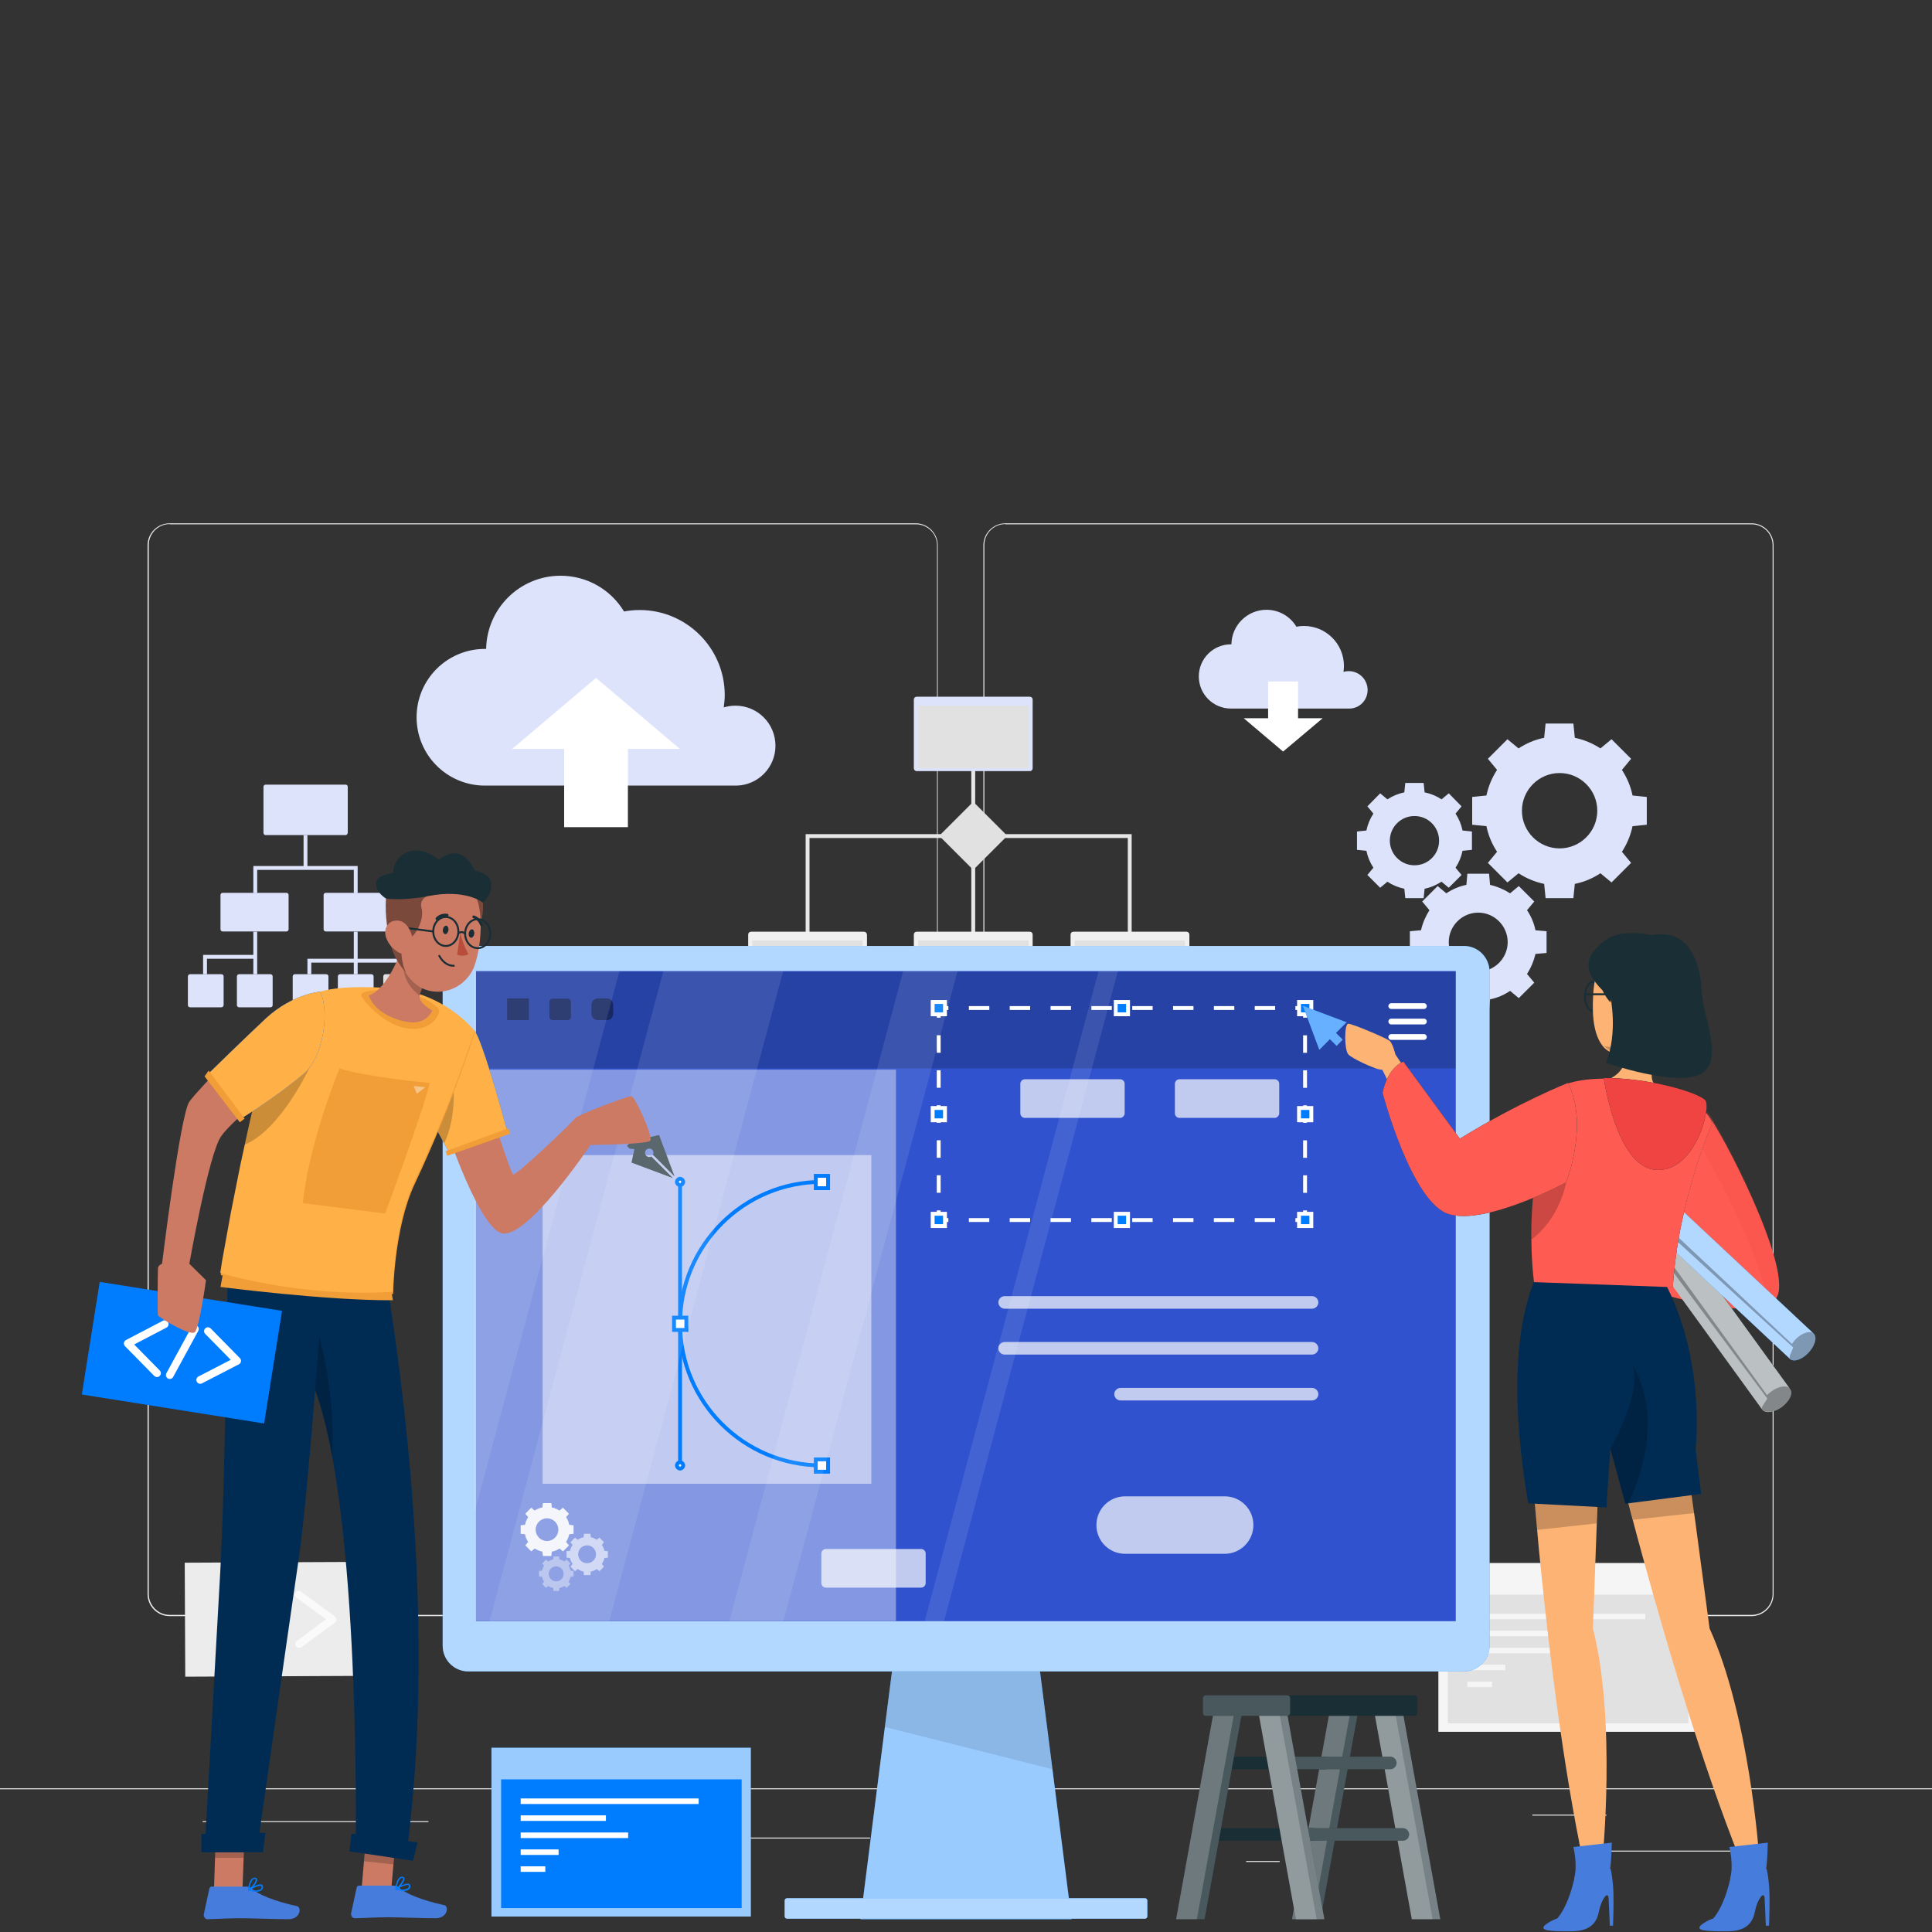 <?xml version="1.0" encoding="utf-8"?>
<!-- Generator: Adobe Illustrator 23.0.0, SVG Export Plug-In . SVG Version: 6.00 Build 0)  -->
<svg version="1.1" id="Layer_1" xmlns="http://www.w3.org/2000/svg" xmlns:xlink="http://www.w3.org/1999/xlink" x="0px" y="0px"
	 viewBox="0 0 800 800" style="enable-background:new 0 0 800 800;" xml:space="preserve">
<rect x="0" y="0" width="800" height="800" fill="#333333" stroke="none"/>
<style type="text/css">
	.st0{fill:#ECECEC;}
	.st1{fill:#DEE3FC;}
	.st2{fill:#FFFFFF;}
	.st3{fill:none;stroke:#E7E7E7;stroke-width:1.6;stroke-miterlimit:10;}
	.st4{fill:#E1E1E1;}
	.st5{fill:#F0F0F0;}
	.st6{fill:#E1E1E1;enable-background:new    ;}
	.st7{fill:#F5F5F5;}
	.st8{fill:#FAFAFA;}
	.st9{fill:#1A2E35;}
	.st10{opacity:0.2;fill:#FFFFFF;}
	.st11{opacity:0.4;fill:#FFFFFF;}
	.st12{fill:#007CFF;}
	.st13{opacity:0.6;fill:#FFFFFF;enable-background:new    ;}
	.st14{opacity:0.6;fill:#FFFFFF;}
	.st15{opacity:0.1;enable-background:new    ;}
	.st16{opacity:0.7;fill:#FFFFFF;}
	.st17{fill:#3052CE;}
	.st18{opacity:0.2;enable-background:new    ;}
	.st19{fill:none;stroke:#FFFFFF;stroke-width:1.6;stroke-miterlimit:10;}
	.st20{fill:none;stroke:#FFFFFF;stroke-width:1.6;stroke-miterlimit:10;stroke-dasharray:8.454,8.454;}
	.st21{fill:none;stroke:#FFFFFF;stroke-width:1.6;stroke-miterlimit:10;stroke-dasharray:7.247,7.247;}
	.st22{fill:#007CFF;stroke:#FFFFFF;stroke-width:1.6;stroke-miterlimit:10;}
	.st23{fill:none;stroke:#FFFFFF;stroke-width:2.4;stroke-linecap:round;stroke-linejoin:round;stroke-miterlimit:10;}
	.st24{opacity:0.5;fill:#FFFFFF;}
	.st25{fill:none;stroke:#007CFF;stroke-width:1.6;stroke-miterlimit:10;}
	.st26{fill:#FFFFFF;stroke:#007CFF;stroke-width:1.6;stroke-miterlimit:10;}
	.st27{opacity:0.4;enable-background:new    ;}
	.st28{opacity:0.9;fill:#FFFFFF;}
	.st29{opacity:0.1;}
	.st30{fill:#FE5B52;}
	.st31{fill:#EF4441;}
	.st32{opacity:0.3;enable-background:new    ;}
	.st33{fill:#FCB373;}
	.st34{fill:#467CDB;}
	.st35{fill:#002C54;}
	.st36{fill:none;stroke:#1A2E35;stroke-width:0.8;stroke-linecap:round;stroke-linejoin:round;stroke-miterlimit:10;}
	.st37{fill:#CC7A63;}
	.st38{fill:#F29E38;}
	.st39{fill:#FFB047;}
	.st40{opacity:0.4;fill:#FFFFFF;enable-background:new    ;}
	.st41{fill:#B84D3C;}
	.st42{fill:none;stroke:#FFFFFF;stroke-width:3.2;stroke-linecap:round;stroke-linejoin:round;stroke-miterlimit:10;}
</style>
<g>
	<rect y="740.5" class="st0" width="800" height="0.4"/>
	<rect x="666.8" y="766.3" class="st0" width="53" height="0.4"/>
	<rect x="516" y="770.6" class="st0" width="13.9" height="0.4"/>
	<rect x="634.5" y="751.4" class="st0" width="30.7" height="0.4"/>
	<rect x="83.9" y="754.1" class="st0" width="69.1" height="0.4"/>
	<rect x="167.3" y="754.1" class="st0" width="10.1" height="0.4"/>
	<rect x="210.4" y="760.9" class="st0" width="149.9" height="0.4"/>
	<path class="st0" d="M379.2,669.2h-309c-5,0-9.1-4.1-9.1-9.1V225.8c0-5,4.1-9.1,9.1-9.1h309c5,0,9.1,4.1,9.1,9.1v434.3
		C388.4,665.1,384.3,669.2,379.2,669.2z M70.3,217c-4.8,0-8.7,3.9-8.7,8.7v434.3c0,4.8,3.9,8.7,8.7,8.7h309c4.8,0,8.7-3.9,8.7-8.7
		V225.8c0-4.8-3.9-8.7-8.7-8.7H70.3z"/>
	<path class="st0" d="M725.3,669.2h-309c-5,0-9.1-4.1-9.1-9.1V225.8c0-5,4.1-9.1,9.1-9.1h309c5,0,9.1,4.1,9.1,9.1v434.3
		C734.4,665.1,730.3,669.2,725.3,669.2z M416.3,217c-4.8,0-8.7,3.9-8.7,8.7v434.3c0,4.8,3.9,8.7,8.7,8.7h309c4.8,0,8.7-3.9,8.7-8.7
		V225.8c0-4.8-3.9-8.7-8.7-8.7H416.3z"/>
</g>
<g>
	<g>
		<path class="st1" d="M566.3,285.7c0-4.3-3.5-7.8-7.8-7.8c-0.8,0-1.5,0.1-2.2,0.3c0.1-0.8,0.2-1.6,0.2-2.4
			c0-9.2-7.4-16.6-16.6-16.6c-1,0-2.1,0.1-3.1,0.3c-2.5-4.2-7.1-7-12.4-7c-7.9,0-14.4,6.4-14.5,14.3c-0.1,0-0.2,0-0.2,0
			c-7.4,0-13.3,6-13.3,13.3c0,7.4,6,13.3,13.3,13.3h49l0,0C562.9,293.4,566.3,290,566.3,285.7z"/>
		<polygon class="st2" points="537.5,297.4 537.5,282.2 525.1,282.2 525.1,297.4 515,297.4 531.3,311.2 547.7,297.4 		"/>
	</g>
	<g>
		<path class="st1" d="M321.1,308.8c0-9.2-7.4-16.6-16.6-16.6c-1.7,0-3.3,0.3-4.8,0.7c0.2-1.7,0.4-3.4,0.4-5.1
			c0-19.4-15.8-35.2-35.2-35.2c-2.2,0-4.4,0.2-6.5,0.6c-5.4-8.9-15.1-14.8-26.3-14.8c-16.8,0-30.5,13.5-30.8,30.3
			c-0.2,0-0.3,0-0.5,0c-15.7,0-28.3,12.7-28.3,28.3c0,15.7,12.7,28.3,28.3,28.3H305l0,0C313.9,325.1,321.1,317.8,321.1,308.8z"/>
		<polygon class="st2" points="233.6,310.1 233.6,342.5 260,342.5 260,310.1 281.5,310.1 246.8,280.7 212.1,310.1 		"/>
	</g>
	<g>
		<polyline class="st3" points="334.4,389.7 334.4,346.2 467.8,346.2 467.8,389.3 		"/>
		<line class="st3" x1="403" y1="305.1" x2="403" y2="389.6"/>
		<g>
			<path class="st1" d="M426.4,288.5h-46.8c-0.7,0-1.2,0.5-1.2,1.2v28.4c0,0.7,0.5,1.2,1.2,1.2h46.8c0.7,0,1.2-0.5,1.2-1.2v-28.4
				C427.6,289,427.1,288.5,426.4,288.5z"/>
			<path class="st4" d="M425.5,318.1h-44.9c-0.2,0-0.4-0.2-0.4-0.4v-25.1c0-0.2,0.2-0.4,0.4-0.4h44.9c0.2,0,0.4,0.2,0.4,0.4v25.1
				C425.9,317.9,425.7,318.1,425.5,318.1z"/>
		</g>
		<g>
			<path class="st5" d="M357.8,385.8h-46.8c-0.7,0-1.2,0.5-1.2,1.2v28.4c0,0.7,0.5,1.2,1.2,1.2h46.8c0.7,0,1.2-0.5,1.2-1.2V387
				C358.9,386.3,358.4,385.8,357.8,385.8z"/>
			<path class="st4" d="M356.8,415.3h-44.9c-0.2,0-0.4-0.2-0.4-0.4v-25.1c0-0.2,0.2-0.4,0.4-0.4h44.9c0.2,0,0.4,0.2,0.4,0.4v25.1
				C357.2,415.2,357.1,415.3,356.8,415.3z"/>
		</g>
		<g>
			<path class="st5" d="M426.4,385.8h-46.8c-0.7,0-1.2,0.5-1.2,1.2v28.4c0,0.7,0.5,1.2,1.2,1.2h46.8c0.7,0,1.2-0.5,1.2-1.2V387
				C427.6,386.3,427.1,385.8,426.4,385.8z"/>
			<path class="st4" d="M425.5,415.3h-44.9c-0.2,0-0.4-0.2-0.4-0.4v-25.1c0-0.2,0.2-0.4,0.4-0.4h44.9c0.2,0,0.4,0.2,0.4,0.4v25.1
				C425.9,415.2,425.7,415.3,425.5,415.3z"/>
		</g>
		<g>
			<path class="st5" d="M491.3,385.8h-46.8c-0.7,0-1.2,0.5-1.2,1.2v28.4c0,0.7,0.5,1.2,1.2,1.2h46.8c0.7,0,1.2-0.5,1.2-1.2V387
				C492.5,386.3,491.9,385.8,491.3,385.8z"/>
			<path class="st4" d="M490.3,415.3h-44.9c-0.2,0-0.4-0.2-0.4-0.4v-25.1c0-0.2,0.2-0.4,0.4-0.4h44.9c0.2,0,0.4,0.2,0.4,0.4v25.1
				C490.8,415.2,490.6,415.3,490.3,415.3z"/>
		</g>
		<path class="st6" d="M402.1,332.9l-12.3,12.3c-0.5,0.5-0.5,1.3,0,1.8l12.3,12.3c0.5,0.5,1.3,0.5,1.8,0l12.3-12.3
			c0.5-0.5,0.5-1.3,0-1.8l-12.3-12.3C403.4,332.4,402.6,332.4,402.1,332.9z"/>
	</g>
	<g>
		<path class="st1" d="M143.1,345.8H110c-0.5,0-0.9-0.4-0.9-0.9v-19.1c0-0.5,0.4-0.9,0.9-0.9h33.1c0.5,0,0.9,0.4,0.9,0.9v19.1
			C143.9,345.4,143.5,345.8,143.1,345.8z"/>
		<path class="st1" d="M118.6,385.7H92.2c-0.5,0-0.9-0.4-0.9-0.9v-14.2c0-0.5,0.4-0.9,0.9-0.9h26.4c0.5,0,0.9,0.4,0.9,0.9v14.2
			C119.5,385.3,119.1,385.7,118.6,385.7z"/>
		<path class="st1" d="M161.3,385.7h-26.4c-0.5,0-0.9-0.4-0.9-0.9v-14.2c0-0.5,0.4-0.9,0.9-0.9h26.4c0.5,0,0.9,0.4,0.9,0.9v14.2
			C162.2,385.3,161.8,385.7,161.3,385.7z"/>
		<g>
			<path class="st1" d="M135.1,417.1h-13c-0.5,0-0.9-0.4-0.9-0.9v-11.9c0-0.5,0.4-0.9,0.9-0.9h13c0.5,0,0.9,0.4,0.9,0.9v11.9
				C136,416.7,135.6,417.1,135.1,417.1z"/>
			<path class="st1" d="M153.8,417.1h-13c-0.5,0-0.9-0.4-0.9-0.9v-11.9c0-0.5,0.4-0.9,0.9-0.9h13c0.5,0,0.9,0.4,0.9,0.9v11.9
				C154.7,416.7,154.3,417.1,153.8,417.1z"/>
			<path class="st4" d="M172.6,417.1h-13c-0.5,0-0.9-0.4-0.9-0.9v-11.9c0-0.5,0.4-0.9,0.9-0.9h13c0.5,0,0.9,0.4,0.9,0.9v11.9
				C173.5,416.7,173.1,417.1,172.6,417.1z"/>
		</g>
		<path class="st1" d="M91.7,417.1h-13c-0.5,0-0.9-0.4-0.9-0.9v-11.9c0-0.5,0.4-0.9,0.9-0.9h13c0.5,0,0.9,0.4,0.9,0.9v11.9
			C92.5,416.7,92.2,417.1,91.7,417.1z"/>
		<path class="st1" d="M112,417.1H99c-0.5,0-0.9-0.4-0.9-0.9v-11.9c0-0.5,0.4-0.9,0.9-0.9h13c0.5,0,0.9,0.4,0.9,0.9v11.9
			C112.9,416.7,112.5,417.1,112,417.1z"/>
		<g>
			<polygon class="st1" points="146.5,369.8 148.1,369.8 148.1,358.6 127.3,358.6 127.3,345.8 125.7,345.8 125.7,358.6 104.9,358.6 
				104.9,369.8 106.5,369.8 106.5,360.2 146.5,360.2 			"/>
			<polygon class="st1" points="104.9,395.4 84.1,395.4 84.1,403.4 85.7,403.4 85.7,397 104.9,397 104.9,403.4 106.5,403.4 
				106.5,385.8 104.9,385.8 			"/>
			<polygon class="st1" points="148.1,397 148.1,385.8 146.5,385.8 146.5,397 127.3,397 127.3,403.4 128.9,403.4 128.9,398.6 
				146.5,398.6 146.5,403.4 148.1,403.4 148.1,398.6 165.7,398.6 165.7,403.4 167.3,403.4 167.3,397 			"/>
		</g>
	</g>
	<g>
		<g>
			<path class="st1" d="M609.6,330v11.5l5.9,0.6c0.8,3.9,2.3,7.4,4.4,10.6l-3.8,4.6l8.1,8.1l4.6-3.8c3.2,2.1,6.8,3.6,10.6,4.4
				l0.6,5.9h11.5l0.6-5.9c3.9-0.8,7.4-2.3,10.6-4.4l4.6,3.8l8.1-8.1l-3.8-4.6c2.1-3.2,3.6-6.8,4.4-10.6l5.9-0.6V330l-5.9-0.6
				c-0.8-3.9-2.3-7.4-4.4-10.6l3.8-4.6l-8.1-8.1l-4.6,3.8c-3.2-2.1-6.8-3.6-10.6-4.4l-0.6-5.9H640l-0.6,5.9
				c-3.9,0.8-7.4,2.3-10.6,4.4l-4.6-3.8l-8.1,8.1l3.8,4.6c-2.1,3.2-3.6,6.8-4.4,10.6L609.6,330z M645.8,320.1
				c8.6,0,15.6,7,15.6,15.6c0,8.6-7,15.6-15.6,15.6c-8.6,0-15.6-7-15.6-15.6C630.2,327.1,637.2,320.1,645.8,320.1z"/>
			<path class="st1" d="M617,413.8c3-0.6,5.8-1.8,8.3-3.5l3.6,3l6.4-6.4l-3-3.6c1.6-2.5,2.8-5.3,3.5-8.3l4.6-0.4v-9l-4.6-0.4
				c-0.6-3-1.8-5.8-3.5-8.3l3-3.6l-6.4-6.4l-3.6,3c-2.5-1.6-5.3-2.8-8.3-3.5l-0.4-4.6h-9l-0.4,4.6c-3,0.6-5.8,1.8-8.3,3.5l-3.6-3
				l-6.4,6.4l3,3.6c-1.6,2.5-2.8,5.3-3.5,8.3l-4.6,0.4v9l4.6,0.4c0.6,3,1.8,5.8,3.5,8.3l-3,3.6l6.4,6.4l3.6-3
				c2.5,1.6,5.3,2.8,8.3,3.5l0.4,4.6h9L617,413.8z M599.9,390.1c0-6.7,5.5-12.2,12.2-12.2c6.7,0,12.2,5.5,12.2,12.2
				c0,6.7-5.5,12.2-12.2,12.2C605.3,402.3,599.9,396.8,599.9,390.1z"/>
			<path class="st1" d="M596.9,365.1l3,2.5l5.3-5.3l-2.5-3c1.4-2.1,2.4-4.5,2.9-7l3.9-0.4v-7.6l-3.9-0.4c-0.5-2.5-1.5-4.9-2.9-7
				l2.5-3l-5.3-5.4l-3,2.5c-2.1-1.4-4.5-2.4-7-2.9l-0.4-3.9l-7.6,0l-0.4,3.9c-2.5,0.5-4.9,1.5-7,2.9l-3-2.5l-5.3,5.4l2.5,3
				c-1.4,2.1-2.4,4.5-2.9,7l-3.9,0.4v7.6l3.9,0.4c0.5,2.5,1.5,4.9,2.9,7l-2.5,3l5.3,5.3l3-2.5c2.1,1.4,4.5,2.4,7,2.9l0.4,3.9h7.6
				l0.4-3.9C592.5,367.5,594.8,366.4,596.9,365.1z M575.5,348.1c0-5.7,4.6-10.2,10.2-10.2c5.7,0,10.2,4.6,10.2,10.2
				c0,5.7-4.6,10.2-10.2,10.2C580.1,358.3,575.5,353.7,575.5,348.1z"/>
		</g>
	</g>
	<g>
		<g>
			<rect x="595.6" y="647.2" class="st7" width="107.4" height="69.9"/>
		</g>
		<rect x="599.5" y="660.3" class="st4" width="99.6" height="53.3"/>
		<g>
			<rect x="607.6" y="668.2" class="st7" width="73.7" height="2.3"/>
			<rect x="607.6" y="675.2" class="st7" width="35.3" height="2.3"/>
			<rect x="607.6" y="682.3" class="st7" width="44.5" height="2.3"/>
			<rect x="607.6" y="689.3" class="st7" width="15.7" height="2.3"/>
			<rect x="607.6" y="696.3" class="st7" width="10.2" height="2.3"/>
		</g>
	</g>
	<g>
		
			<rect x="76.6" y="646.9" transform="matrix(1 -4.558345e-03 4.558345e-03 1 -3.055 0.53)" class="st0" width="76.4" height="47.2"/>
		<g>
			<g>
				<path class="st8" d="M105.8,682.4c-0.3,0-0.7-0.1-0.9-0.3l-13.9-10.2c-0.4-0.3-0.7-0.8-0.7-1.3c0-0.5,0.2-1,0.6-1.3l13.9-10.3
					c0.7-0.5,1.7-0.4,2.2,0.3c0.5,0.7,0.4,1.7-0.3,2.2l-12.1,9l12.2,8.9c0.7,0.5,0.9,1.5,0.3,2.2
					C106.8,682.2,106.3,682.4,105.8,682.4z"/>
			</g>
			<g>
				<path class="st8" d="M123.9,682.3c-0.5,0-1-0.2-1.3-0.6c-0.5-0.7-0.4-1.7,0.3-2.2l12.1-9l-12.2-8.9c-0.7-0.5-0.9-1.5-0.3-2.2
					c0.5-0.7,1.5-0.9,2.2-0.3l13.9,10.2c0.4,0.3,0.7,0.8,0.7,1.3c0,0.5-0.2,1-0.6,1.3L124.9,682
					C124.6,682.2,124.3,682.3,123.9,682.3z"/>
			</g>
			<g>
				<path class="st8" d="M111.2,682.4c-0.2,0-0.4,0-0.5-0.1c-0.8-0.3-1.3-1.2-1-2l7.2-20.5c0.3-0.8,1.2-1.3,2-1c0.8,0.3,1.3,1.2,1,2
					l-7.2,20.5C112.5,682,111.9,682.4,111.2,682.4z"/>
			</g>
		</g>
	</g>
</g>
<g>
	<g>
		<polygon class="st9" points="535,794.7 546.8,794.7 562.8,706.3 551,706.3 		"/>
		<polygon class="st10" points="535,794.7 546.8,794.7 562.8,706.3 551,706.3 		"/>
		<polygon class="st10" points="535,794.7 543.6,794.7 559.6,706.3 551,706.3 		"/>
	</g>
	<path class="st9" d="M501.9,732.6h47c1.4,0,2.6-1.2,2.6-2.6l0,0c0-1.4-1.2-2.6-2.6-2.6h-47c-1.4,0-2.6,1.2-2.6,2.6l0,0
		C499.3,731.4,500.5,732.6,501.9,732.6z"/>
	<path class="st9" d="M496.7,762.2h47c1.4,0,2.6-1.2,2.6-2.6l0,0c0-1.4-1.2-2.6-2.6-2.6h-47c-1.4,0-2.6,1.2-2.6,2.6l0,0
		C494.1,761,495.2,762.2,496.7,762.2z"/>
	<g>
		<polygon class="st9" points="487,794.7 498.8,794.7 514.8,706.3 503,706.3 		"/>
		<polygon class="st10" points="487,794.7 498.8,794.7 514.8,706.3 503,706.3 		"/>
		<polygon class="st10" points="487,794.7 495.6,794.7 511.6,706.3 503,706.3 		"/>
	</g>
	<g>
		<polygon class="st9" points="596.4,794.7 584.6,794.7 568.6,706.3 580.4,706.3 		"/>
		<polygon class="st11" points="596.4,794.7 584.6,794.7 568.6,706.3 580.4,706.3 		"/>
		<polygon class="st10" points="593.2,794.7 584.6,794.7 568.6,706.3 577.2,706.3 		"/>
	</g>
	<path class="st9" d="M575.7,732.6h-47c-1.4,0-2.6-1.2-2.6-2.6l0,0c0-1.4,1.2-2.6,2.6-2.6h47c1.4,0,2.6,1.2,2.6,2.6l0,0
		C578.3,731.4,577.1,732.6,575.7,732.6z"/>
	<path class="st9" d="M580.9,762.2h-47c-1.4,0-2.6-1.2-2.6-2.6l0,0c0-1.4,1.2-2.6,2.6-2.6h47c1.4,0,2.6,1.2,2.6,2.6l0,0
		C583.5,761,582.4,762.2,580.9,762.2z"/>
	<path class="st10" d="M575.7,732.6h-47c-1.4,0-2.6-1.2-2.6-2.6l0,0c0-1.4,1.2-2.6,2.6-2.6h47c1.4,0,2.6,1.2,2.6,2.6l0,0
		C578.3,731.4,577.1,732.6,575.7,732.6z"/>
	<path class="st10" d="M580.9,762.2h-47c-1.4,0-2.6-1.2-2.6-2.6l0,0c0-1.4,1.2-2.6,2.6-2.6h47c1.4,0,2.6,1.2,2.6,2.6l0,0
		C583.5,761,582.4,762.2,580.9,762.2z"/>
	<g>
		<polygon class="st9" points="548.4,794.7 536.6,794.7 520.6,706.3 532.4,706.3 		"/>
		<polygon class="st11" points="548.4,794.7 536.6,794.7 520.6,706.3 532.4,706.3 		"/>
		<polygon class="st10" points="545.2,794.7 536.6,794.7 520.6,706.3 529.2,706.3 		"/>
	</g>
	<g>
		<path class="st9" d="M585.7,710.5h-86.4c-0.7,0-1.2-0.5-1.2-1.2v-6.1c0-0.7,0.5-1.2,1.2-1.2h86.4c0.7,0,1.2,0.5,1.2,1.2v6.1
			C586.8,710,586.3,710.5,585.7,710.5z"/>
		<path class="st10" d="M533,710.5h-33.7c-0.7,0-1.2-0.5-1.2-1.2v-6.1c0-0.7,0.5-1.2,1.2-1.2H533c0.7,0,1.2,0.5,1.2,1.2v6.1
			C534.2,710,533.7,710.5,533,710.5z"/>
	</g>
</g>
<g>
	<g>
		<rect x="203.5" y="723.7" class="st12" width="107.4" height="69.9"/>
		<rect x="203.5" y="723.7" class="st13" width="107.4" height="69.9"/>
	</g>
	<rect x="207.5" y="736.8" class="st12" width="99.6" height="53.3"/>
	<g>
		<rect x="215.6" y="744.7" class="st2" width="73.7" height="2.3"/>
		<rect x="215.6" y="751.7" class="st2" width="35.3" height="2.3"/>
		<rect x="215.6" y="758.8" class="st2" width="44.5" height="2.3"/>
		<rect x="215.6" y="765.8" class="st2" width="15.7" height="2.3"/>
		<rect x="215.6" y="772.8" class="st2" width="10.2" height="2.3"/>
	</g>
</g>
<g>
	<g>
		<polygon class="st12" points="443.7,794.7 356.3,794.7 371.1,678.4 428.9,678.4 		"/>
		<polygon class="st14" points="443.7,794.7 356.3,794.7 366.4,715.1 371.1,678.4 428.9,678.4 435.8,732.6 		"/>
		<polygon class="st15" points="435.8,732.6 366.4,715.1 371.1,678.4 428.9,678.4 		"/>
	</g>
	<g>
		<path class="st12" d="M606.2,391.7h-8.7H202.6h-8.7c-5.8,0-10.6,4.7-10.6,10.6v279.2c0,5.8,4.7,10.6,10.6,10.6h8.7h394.9h8.7
			c5.8,0,10.6-4.7,10.6-10.6V402.3C616.7,396.4,612,391.7,606.2,391.7z"/>
		<path class="st16" d="M606.2,391.7h-8.7H202.6h-8.7c-5.8,0-10.6,4.7-10.6,10.6v279.2c0,5.8,4.7,10.6,10.6,10.6h8.7h394.9h8.7
			c5.8,0,10.6-4.7,10.6-10.6V402.3C616.7,396.4,612,391.7,606.2,391.7z"/>
	</g>
	<rect x="197.1" y="402.1" class="st17" width="405.7" height="269.2"/>
	<g>
		<path class="st12" d="M474.1,786H325.9c-0.6,0-1,0.5-1,1v6.5c0,0.6,0.5,1,1,1h148.2c0.6,0,1-0.5,1-1V787
			C475.1,786.4,474.6,786,474.1,786z"/>
		<path class="st16" d="M474.1,786H325.9c-0.6,0-1,0.5-1,1v6.5c0,0.6,0.5,1,1,1h148.2c0.6,0,1-0.5,1-1V787
			C475.1,786.4,474.6,786,474.1,786z"/>
	</g>
	<g>
		<rect x="197.1" y="402.3" class="st18" width="405.7" height="40.1"/>
		<rect x="197.1" y="442.9" class="st11" width="173.9" height="228.3"/>
		<g>
			<g>
				<g>
					<polyline class="st19" points="540.4,501.2 540.4,505.2 536.4,505.2 					"/>
					<line class="st20" x1="528" y1="505.2" x2="396.9" y2="505.2"/>
					<polyline class="st19" points="392.7,505.2 388.7,505.2 388.7,501.2 					"/>
					<line class="st21" x1="388.7" y1="493.9" x2="388.7" y2="425.1"/>
					<polyline class="st19" points="388.7,421.4 388.7,417.4 392.7,417.4 					"/>
					<line class="st20" x1="401.2" y1="417.4" x2="532.2" y2="417.4"/>
					<polyline class="st19" points="536.4,417.4 540.4,417.4 540.4,421.4 					"/>
					<line class="st21" x1="540.4" y1="428.7" x2="540.4" y2="497.5"/>
				</g>
			</g>
			<g>
				<rect x="537.9" y="414.9" class="st22" width="5.1" height="5.1"/>
				<rect x="537.9" y="502.6" class="st22" width="5.1" height="5.1"/>
				<rect x="386.2" y="414.9" class="st22" width="5.1" height="5.1"/>
				<rect x="386.2" y="502.6" class="st22" width="5.1" height="5.1"/>
			</g>
			<g>
				<rect x="462" y="414.9" class="st22" width="5.1" height="5.1"/>
				<rect x="462" y="502.6" class="st22" width="5.1" height="5.1"/>
			</g>
			<g>
				<rect x="537.9" y="458.8" class="st22" width="5.1" height="5.1"/>
				<rect x="386.2" y="458.8" class="st22" width="5.1" height="5.1"/>
			</g>
		</g>
		<path class="st16" d="M527.8,462.9h-39.4c-1,0-1.9-0.8-1.9-1.9v-12.2c0-1,0.8-1.9,1.9-1.9h39.4c1,0,1.9,0.8,1.9,1.9V461
			C529.7,462,528.8,462.9,527.8,462.9z"/>
		<path class="st16" d="M463.8,462.9h-39.4c-1,0-1.9-0.8-1.9-1.9v-12.2c0-1,0.8-1.9,1.9-1.9h39.4c1,0,1.9,0.8,1.9,1.9V461
			C465.7,462,464.8,462.9,463.8,462.9z"/>
		<path class="st16" d="M381.4,657.4H342c-1,0-1.9-0.8-1.9-1.9v-12.2c0-1,0.8-1.9,1.9-1.9h39.4c1,0,1.9,0.8,1.9,1.9v12.2
			C383.3,656.6,382.4,657.4,381.4,657.4z"/>
		<g>
			<line class="st23" x1="576.1" y1="416.6" x2="589.6" y2="416.6"/>
			<line class="st23" x1="576.1" y1="423" x2="589.6" y2="423"/>
			<line class="st23" x1="576.1" y1="429.4" x2="589.6" y2="429.4"/>
		</g>
		<rect x="224.7" y="478.3" class="st24" width="136.1" height="136.1"/>
		<g>
			<line class="st25" x1="281.6" y1="489.4" x2="281.6" y2="606.8"/>
			<path class="st25" d="M340.3,606.8L340.3,606.8c-32.4,0-58.7-26.3-58.7-58.7v0c0-32.4,26.3-58.7,58.7-58.7l0,0"/>
			<rect x="337.8" y="486.9" class="st26" width="5.1" height="5.1"/>
			<rect x="337.8" y="604.3" class="st26" width="5.1" height="5.1"/>
			<rect x="279.1" y="545.6" class="st26" width="5.1" height="5.1"/>
			<path class="st26" d="M282.9,489.4c0,0.7-0.6,1.3-1.3,1.3c-0.7,0-1.3-0.6-1.3-1.3c0-0.7,0.6-1.3,1.3-1.3
				C282.3,488.1,282.9,488.7,282.9,489.4z"/>
			<path class="st26" d="M282.9,606.8c0,0.7-0.6,1.3-1.3,1.3c-0.7,0-1.3-0.6-1.3-1.3c0-0.7,0.6-1.3,1.3-1.3
				C282.3,605.5,282.9,606.1,282.9,606.8z"/>
		</g>
		<path class="st16" d="M507.1,643.4h-41.2c-6.6,0-11.9-5.3-11.9-11.9l0,0c0-6.6,5.3-11.9,11.9-11.9h41.2c6.6,0,11.9,5.3,11.9,11.9
			l0,0C519,638,513.7,643.4,507.1,643.4z"/>
		<path class="st16" d="M543.3,541.9H416c-1.4,0-2.6-1.2-2.6-2.6l0,0c0-1.4,1.2-2.6,2.6-2.6h127.3c1.4,0,2.6,1.2,2.6,2.6l0,0
			C545.9,540.7,544.7,541.9,543.3,541.9z"/>
		<path class="st16" d="M543.3,560.9H416c-1.4,0-2.6-1.2-2.6-2.6l0,0c0-1.4,1.2-2.6,2.6-2.6h127.3c1.4,0,2.6,1.2,2.6,2.6l0,0
			C545.9,559.7,544.7,560.9,543.3,560.9z"/>
		<path class="st16" d="M543.3,579.9H464c-1.4,0-2.6-1.2-2.6-2.6l0,0c0-1.4,1.2-2.6,2.6-2.6h79.3c1.4,0,2.6,1.2,2.6,2.6l0,0
			C545.9,578.7,544.7,579.9,543.3,579.9z"/>
		<g>
			<rect x="210" y="413.4" class="st27" width="9" height="9"/>
			<path class="st27" d="M235,422.4h-6.1c-0.8,0-1.4-0.6-1.4-1.4v-6.1c0-0.8,0.6-1.4,1.4-1.4h6.1c0.8,0,1.4,0.6,1.4,1.4v6.1
				C236.4,421.8,235.8,422.4,235,422.4z"/>
			<path class="st27" d="M251.3,422.4h-3.8c-1.4,0-2.6-1.2-2.6-2.6V416c0-1.4,1.2-2.6,2.6-2.6h3.8c1.4,0,2.6,1.2,2.6,2.6v3.8
				C253.9,421.3,252.8,422.4,251.3,422.4z"/>
		</g>
		<g>
			<g>
				<path class="st28" d="M237.5,635.1v-3.5l-1.8-0.2c-0.2-1.2-0.7-2.3-1.3-3.2l1.2-1.4l-2.5-2.5l-1.4,1.2c-1-0.6-2.1-1.1-3.2-1.3
					l-0.2-1.8h-3.5l-0.2,1.8c-1.2,0.2-2.3,0.7-3.2,1.3l-1.4-1.2l-2.5,2.5l1.2,1.4c-0.6,1-1.1,2.1-1.3,3.2l-1.8,0.2v3.5l1.8,0.2
					c0.2,1.2,0.7,2.3,1.3,3.2l-1.2,1.4l2.5,2.5l1.4-1.2c1,0.6,2.1,1.1,3.2,1.3l0.2,1.8h3.5l0.2-1.8c1.2-0.2,2.3-0.7,3.2-1.3l1.4,1.2
					l2.5-2.5l-1.2-1.4c0.6-1,1.1-2.1,1.3-3.2L237.5,635.1z M226.5,638.1c-2.6,0-4.7-2.1-4.7-4.7c0-2.6,2.1-4.7,4.7-4.7
					c2.6,0,4.7,2.1,4.7,4.7C231.2,636,229.1,638.1,226.5,638.1z"/>
				<path class="st14" d="M251.7,645v-2.7l-1.4-0.1c-0.2-0.9-0.6-1.8-1.1-2.5l0.9-1.1l-1.9-1.9l-1.1,0.9c-0.8-0.5-1.6-0.9-2.5-1.1
					l-0.1-1.4h-2.7l-0.1,1.4c-0.9,0.2-1.8,0.6-2.5,1.1l-1.1-0.9l-1.9,1.9l0.9,1.1c-0.5,0.8-0.9,1.6-1.1,2.5l-1.4,0.1v2.7l1.4,0.1
					c0.2,0.9,0.6,1.8,1.1,2.5l-0.9,1.1l1.9,1.9l1.1-0.9c0.8,0.5,1.6,0.9,2.5,1.1l0.1,1.4h2.7l0.1-1.4c0.9-0.2,1.8-0.6,2.5-1.1
					l1.1,0.9l1.9-1.9l-0.9-1.1c0.5-0.8,0.9-1.6,1.1-2.5L251.7,645z M243.1,647.3c-2.1,0-3.7-1.7-3.7-3.7c0-2.1,1.7-3.7,3.7-3.7
					c2.1,0,3.7,1.7,3.7,3.7C246.8,645.7,245.1,647.3,243.1,647.3z"/>
				<path class="st11" d="M237.5,652.8v-2.3l-1.2-0.1c-0.2-0.8-0.5-1.5-0.9-2.1l0.8-0.9l-1.6-1.6l-0.9,0.8c-0.6-0.4-1.4-0.7-2.1-0.9
					l-0.1-1.2h-2.3l-0.1,1.2c-0.8,0.2-1.5,0.5-2.1,0.9l-0.9-0.8l-1.6,1.6l0.8,0.9c-0.4,0.6-0.7,1.4-0.9,2.1l-1.2,0.1l0,2.3l1.2,0.1
					c0.2,0.8,0.5,1.5,0.9,2.1l-0.8,0.9l1.6,1.6l0.9-0.8c0.6,0.4,1.4,0.7,2.1,0.9l0.1,1.2h2.3l0.1-1.2c0.8-0.2,1.5-0.5,2.1-0.9
					l0.9,0.8l1.6-1.6l-0.8-0.9c0.4-0.6,0.7-1.4,0.9-2.1L237.5,652.8z M230.3,654.8c-1.7,0-3.1-1.4-3.1-3.1c0-1.7,1.4-3.1,3.1-3.1
					c1.7,0,3.1,1.4,3.1,3.1C233.4,653.4,232,654.8,230.3,654.8z"/>
			</g>
		</g>
	</g>
	<g>
		<g>
			<polygon class="st12" points="539.5,416.5 546.3,434.7 557.6,423.3 			"/>
			
				<rect x="550.2" y="425" transform="matrix(0.707 -0.707 0.707 0.707 -141.686 515.937)" class="st12" width="3.6" height="7.9"/>
		</g>
		<polygon class="st11" points="557.6,423.3 539.5,416.5 546.3,434.7 550.7,430.3 553.5,433.1 556,430.5 553.2,427.7 		"/>
	</g>
	<g>
		<path class="st9" d="M261.5,481.4l17.1,6.4l-8.9-8.9c-0.7,0.4-1.5,0.3-2.1-0.3c-0.7-0.7-0.7-1.8,0-2.5c0.7-0.7,1.8-0.7,2.5,0
			c0.6,0.6,0.6,1.4,0.3,2.1l8.9,8.9l-6.4-17.1l-5.7,1.3l-0.2-2l-1.1-1.1l-6.3,6.3l1.1,1.1l2,0.2L261.5,481.4z"/>
		<path class="st10" d="M261.5,481.4l17.1,6.4l-8.9-8.9c-0.7,0.4-1.5,0.3-2.1-0.3c-0.7-0.7-0.7-1.8,0-2.5c0.7-0.7,1.8-0.7,2.5,0
			c0.6,0.6,0.6,1.4,0.3,2.1l8.9,8.9l-6.4-17.1l-5.7,1.3l-0.2-2l-1.1-1.1l-6.3,6.3l1.1,1.1l2,0.2L261.5,481.4z"/>
	</g>
	<g class="st29">
		<polygon class="st2" points="256.5,402.1 196.4,626.7 196.4,402.1 		"/>
		<polygon class="st2" points="324.3,402.1 252.3,671.3 202.7,671.3 274.7,402.1 		"/>
		<polygon class="st2" points="396.5,402.1 324.4,671.3 302,671.3 374,402.1 		"/>
		<polygon class="st2" points="462.9,402.1 390.9,671.3 382.9,671.3 454.9,402.1 		"/>
	</g>
</g>
<g>
	<g>
		<path class="st30" d="M707,461.4c5.7,6.6,34.6,62.2,29,75.2c-5.6,13-51.9-2-51.9-2l2.8-18.3c0,0,18,0.6,19.7-1.1
			c1.7-1.7-24.3-27.7-24.3-27.7L707,461.4z"/>
		<g class="st18">
			<path class="st31" d="M735.8,535.7c-0.6,1.5-1.8,2.6-3.4,3.4c0,0,0,0,0,0c-0.3,0.1-0.6,0.3-0.9,0.4c0,0-0.1,0-0.1,0
				c-0.3,0.1-0.6,0.2-0.9,0.3c-1.2,0.4-2.5,0.7-4,0.8c-0.4,0-0.8,0.1-1.2,0.1c-0.6,0-1.2,0.1-1.7,0.1c-0.5,0-1,0-1.5,0
				c-15.5,0-38.1-7.3-38.1-7.3l2.8-18.4c0,0,18,0.6,19.7-1.1c0.4-0.4-0.8-2.3-2.9-4.8c0,0,0,0,0,0c-5.1-6.3-15.3-16.7-19.5-20.9
				c-1.2-1.2-1.9-1.9-1.9-1.9l24.8-26.1C712.4,467,741.3,522.7,735.8,535.7z"/>
		</g>
	</g>
	<path class="st30" d="M732.7,540.1C732.6,540.1,732.6,540.1,732.7,540.1c-0.3,0.2-0.7,0.3-1,0.4c0,0-0.1,0-0.1,0
		c-0.3,0.1-0.6,0.2-0.9,0.3c-1.2,0.4-2.5,0.7-4,0.8c-0.4,0-0.8,0.1-1.2,0.1c-0.6,0-1.2,0.1-1.7,0.1c-0.5,0-1,0-1.5,0
		c-15.5,0-38.1-7.3-38.1-7.3l2.8-18.4c0,0,20.3,1.7,22,0c0,0,0,0,0-0.1c0.3-0.7-1.9-2.9-5.2-5.8c0,0,0,0,0,0
		c-5.1-6.3-15.3-16.7-19.5-20.9l11.7-12.5l8.9-1C704.8,476,724.5,507.8,732.7,540.1z"/>
	<g>
		<path class="st9" d="M648.7,459.6c-3.2,2.3-4.8,5.6-3.5,7.4l84.5,116.6c1.3,1.7,4.9,1.3,8.1-1.1c3.2-2.3,4.8-5.6,3.5-7.4
			l-84.5-116.6C655.5,456.8,651.9,457.3,648.7,459.6z"/>
		<path class="st16" d="M656.8,458.6l84.5,116.6c1.3,1.7-0.3,5-3.5,7.4c-3.2,2.3-6.8,2.8-8.1,1.1L645.1,467c-0.7-1-0.5-2.4,0.3-3.9
			c0.4-0.7,0.9-1.4,1.6-2.1c0.5-0.5,1-1,1.6-1.4C651.9,457.3,655.5,456.8,656.8,458.6z"/>
		<path class="st32" d="M741.3,575.1c1.3,1.7-0.3,5-3.5,7.4c-3.2,2.3-6.8,2.8-8.1,1.1c-0.7-1,1-2.4,2.1-4.5l-86.3-115.9
			c0.4-0.7,0.9-1.4,1.6-2.1l84.6,116.6c0.5-0.5,1-1,1.6-1.4C736.4,573.9,740,573.4,741.3,575.1z"/>
	</g>
	<g>
		<path class="st12" d="M638.2,456.4c-2.7,2.9-3.6,6.4-2.1,7.9l105.1,98.4c1.6,1.5,5,0.3,7.7-2.6c2.7-2.9,3.6-6.4,2.1-7.9
			l-105.1-98.4C644.4,452.3,640.9,453.5,638.2,456.4z"/>
		<path class="st16" d="M645.9,453.8l105.1,98.4c1.6,1.5,0.6,5-2.1,7.9c-2.7,2.9-6.2,4-7.7,2.6l-105.1-98.4c-0.9-0.8-1-2.2-0.4-3.9
			c0.2-0.8,0.6-1.6,1.2-2.4c0.4-0.6,0.8-1.1,1.3-1.7C640.9,453.5,644.4,452.3,645.9,453.8z"/>
		<path class="st32" d="M751.1,552.2c1.6,1.5,0.6,5-2.1,7.9c-2.7,2.9-6.2,4-7.7,2.6c-0.9-0.8,0.6-2.6,1.2-4.8l-106.7-97.5
			c0.2-0.8,0.6-1.6,1.2-2.4L742,556.5c0.4-0.6,0.8-1.1,1.3-1.7C746,551.9,749.5,550.8,751.1,552.2z"/>
	</g>
	<path class="st33" d="M663.5,770.5l-8,0.1c-8.1-38.3-13.9-85.6-17.5-121.3c-0.6-5.6-1.1-10.9-1.5-15.8c-0.2-2.4-0.4-4.6-0.6-6.8
		c-1-10.7-1.6-19.2-2-24.5c-0.3-3.8-0.4-6-0.4-6h29l-0.3,7.4l-0.9,24.4l-0.1,2.8l-0.6,16.1l-1,27.4
		C669.4,712.7,663.5,770.5,663.5,770.5z"/>
	<path class="st33" d="M728.4,768.4l-7.9,1.5c-15.8-39.5-30.6-90-40.3-125.3c-1.5-5.5-2.9-10.6-4.1-15.2c-0.1-0.2-0.1-0.5-0.2-0.7
		c-2.4-9.2-4.3-16.6-5.5-21.2c-0.9-3.6-1.4-5.6-1.4-5.6l28.5-4.9l1.6,12l2.4,17.6l0.5,3.5l1.6,12l4.3,32.2
		C724.4,710.5,728.4,768.4,728.4,768.4z"/>
	<path class="st18" d="M701.7,626.5l-25.5,2.8c-0.1-0.2-0.1-0.5-0.2-0.7c-2.4-9.2-4.3-16.6-5.5-21.2l28.8,1.4L701.7,626.5z"/>
	<path class="st18" d="M662.1,603.6l-0.9,24.4l-0.1,2.8l-24.6,2.7c-0.2-2.4-0.4-4.6-0.6-6.8c-1-10.7-1.6-19.2-2-24.5L662.1,603.6z"
		/>
	<path class="st34" d="M639.8,797.1c1.5-1.2,3.2-2.1,5-2.7l0,0c0,0,5.5-5.4,8.1-21.7l7.1-1.9c2.5-0.6,5.1,0.4,6.5,2.5
		c0.2,0.3,0.4,0.6,0.5,0.9c0.4,1.7,0.6,3.5,0.8,5.3c0.7,5.5,0.1,17.9,0.1,17.9h-1.3l-0.5-11.2c-0.2-3.8-3.1,0.7-3.9,4.8
		c-0.8,4.1-2.6,8.5-11,8.7C641.4,799.8,637.3,799.4,639.8,797.1z"/>
	<path class="st34" d="M666.8,773.4c0.5-3.8,0.6-10.4,0.6-10.4l-15.9,1.8c0,0,1.9,7.5,0.3,13.2C659.9,775.8,666.8,773.4,666.8,773.4
		z"/>
	<path class="st34" d="M704.4,797.1c1.5-1.2,3.2-2.1,5-2.7l0,0c0,0,5.5-5.4,8.1-21.7l7.1-1.9c2.5-0.6,5.1,0.4,6.5,2.5
		c0.2,0.3,0.4,0.6,0.5,0.9c0.4,1.7,0.6,3.5,0.8,5.3c0.7,5.5,0.1,17.9,0.1,17.9h-1.3l-0.5-11.2c-0.2-3.8-3.1,0.7-3.9,4.8
		c-0.8,4.1-2.6,8.5-11,8.7C705.9,799.8,701.9,799.4,704.4,797.1z"/>
	<path class="st34" d="M731.4,773.4c0.5-3.8,0.6-10.4,0.6-10.4l-15.9,1.8c0,0,1.9,7.5,0.3,13.2C724.4,775.8,731.4,773.4,731.4,773.4
		z"/>
	<path class="st35" d="M704.4,618.6l-30.2,3.9l-1.2,0.1l-6.2-22.8l-1.6,24.4l-32.4-1.7C618.4,538,643.1,518,643.1,518l43.9,8.8
		c19.9,33.8,15.1,73.1,15.1,73.1L704.4,618.6z"/>
	<g>
		<path class="st36" d="M662.9,412.6c0,3.3-1.5,6-3.3,6c-1.8,0-3.3-2.7-3.3-6c0-3.3,1.5-6,3.3-6
			C661.4,406.6,662.9,409.3,662.9,412.6z"/>
		<path class="st33" d="M684.5,432.8c-0.1,0.1-0.2,0.2-0.4,0.3c-1.8,1.3-3.8,2.5-6.1,3c-6.5,1.5-10.9,0.6-13.8-2.3c0,0,0,0,0,0
			c-4-4.4-5.1-12.2-4.5-21.6c0.2-4.3,0.9-8.1,2.1-11c0,0,0-0.1,0-0.2c0.1-0.1,0.1-0.3,0.2-0.4c1.8-4.1,4.7-6.7,9.4-7.8
			c1.6-0.4,3.5-0.6,5.6-0.6C695.3,391.9,698.6,422.3,684.5,432.8z"/>
		<path class="st18" d="M684.1,433c-1.8,1.3-3.8,2.2-6.1,2.7c-6.5,1.5-10.9,0.4-13.8-2.6c3.2,0.7,7.5,1,11.6-1
			C678.5,431,681.4,431.7,684.1,433z"/>
		<path class="st33" d="M686,449.6c1.1,5.2-5.6,7.3-5.6,7.3c-11.1-4.7-13.1-10.6-13.1-10.6c9.2-4.8,6.6-18.4,6.6-18.4l1.9,0.9
			l13.2,2.6c0,0-3.7,7-4.1,8.6c0,0,0,0,0,0C682.2,448.4,686,449.6,686,449.6z"/>
		<path class="st9" d="M661.8,401c0,0-1,12.9,11.2,18.4c0,0,5.2,13.4,12.9,13.5c10.5,0.3,19.8-14.7,16.1-29.9
			C697.3,383.3,667.4,381.7,661.8,401z"/>
		<path class="st33" d="M666.8,415.7c0-2,1.6-5.4,4.7-4.9c3.2,0.5,5,8.4-2.9,10.2C667.4,421.2,666.8,419.9,666.8,415.7z"/>
		<path class="st9" d="M684.1,387.3c0,0-12.3-3.1-19,1.8c-7.9,5.8-10.9,11.7-1.5,21c0,0,20.6-6.7,27.4-5.3
			c6.8,1.4,11.7,3.4,11.7,3.4C704.2,394.7,691,384.6,684.1,387.3z"/>
		<path class="st9" d="M666.8,412.6c0,0,3.3,14.8-1.8,27.5c0,0,29.1,10.1,39.2,4.6c10.1-5.5,0.8-23.9,0.4-34.5
			c-0.4-10.6-5-26.3-20.5-22.8C668.7,390.9,666.8,412.6,666.8,412.6z"/>
		<line class="st36" x1="656.3" y1="411.7" x2="668.6" y2="411.7"/>
	</g>
	<path class="st18" d="M674.2,622.5l-1.2,0.1l-6.2-22.8c0,0,13.3-22.7,9.2-34.6C676.6,566.1,690.9,587.4,674.2,622.5z"/>
	<g>
		<path class="st9" d="M649.3,448.4c0,0,14.6-5.2,36.7,1.1c22.1,6.4,22.9,15.8,22.9,15.8s-14,31.7-16.2,67.6l-57.5-2.1
			C635.2,530.8,628.3,480.2,649.3,448.4z"/>
		<path class="st30" d="M708.9,465.4c0,0-14,31.7-16.2,67.6l-57.5-2.1c0,0-1-7.1-1.1-17.5c-0.1-7.3,0.3-16.3,1.6-25.7
			c1.9-13.3,5.9-27.5,13.6-39.1c0,0,14.6-5.2,36.7,1.2C708.1,456,708.9,465.4,708.9,465.4z"/>
	</g>
	<path class="st18" d="M648.5,489.7c0,0-2.4,14.6-14.4,23.6c-0.1-7.3,0.3-16.3,1.6-25.7L648.5,489.7z"/>
	<path class="st33" d="M585,447.4l-7.2-10.8c0,0-1.1-4.7-2.5-5.7c-1.4-1.1-15.3-7-17-7c-1.7,0-1.7,10.8,0,12.7
		c1.7,1.8,10.5,5.8,12.8,6.2c2.3,0.4,1.2,0,1.2,0l6.4,12.8L585,447.4z"/>
	<g>
		<path class="st9" d="M649.3,448.4c0,0-20.2,7.9-44.8,23.1l-23.4-31.9c0,0-6.3,2-8.6,12.9c0,0,12,45.8,27.6,50.3
			c15.6,4.5,48.4-13.2,48.4-13.2S658,465.8,649.3,448.4z"/>
		<path class="st30" d="M649.3,448.4c0,0-20.2,7.9-44.8,23.1l-23.4-31.9c0,0-6.3,2-8.6,12.9c0,0,12,45.8,27.6,50.3
			c15.6,4.5,48.4-13.2,48.4-13.2S658,465.8,649.3,448.4z"/>
	</g>
	<g>
		<path class="st9" d="M664.1,446.4c0,0,5.1,36.5,21.3,38c16.2,1.5,23.4-25.5,20.7-28.8C703.3,452.4,682.5,446.2,664.1,446.4z"/>
		<path class="st31" d="M664.1,446.4c0,0,5.1,36.5,21.3,38c16.2,1.5,23.4-25.5,20.7-28.8C703.3,452.4,682.5,446.2,664.1,446.4z"/>
	</g>
</g>
<g id="_x3C_Group_x3E__81_">
	<polygon class="st37" points="88.6,782.6 100.4,782.6 101.4,755.1 89.5,755.1 	"/>
	<path class="st34" d="M102.1,781.2H87.7c-0.5,0-0.9,0.3-1,0.8l-2.3,10.6c-0.2,0.9,0.4,1.9,1.3,2.1c0.1,0,0.3,0,0.4,0
		c4.7-0.1,8-0.4,13.9-0.4c3.6,0,14.5,0.4,19.4,0.4c5,0,5.6-4.9,3.6-5.4c-9.1-2-16-4.7-18.9-7.4C103.5,781.5,102.8,781.2,102.1,781.2
		z"/>
	<path class="st12" d="M102.9,782.8c-0.1,0-0.2-0.1-0.2-0.2c0-0.1,0-0.2,0.1-0.3c0.4-0.3,4.3-2.6,5.6-1.9c0.3,0.1,0.5,0.5,0.5,0.8
		c0.1,0.6-0.1,1.1-0.6,1.5c-0.7,0.5-1.5,0.7-2.3,0.6C104.9,783.3,103.9,783.1,102.9,782.8z M103.7,782.5c1.4,0.5,2.9,0.4,4.2-0.2
		c0.3-0.3,0.4-0.6,0.4-1c0-0.2-0.1-0.3-0.2-0.3c-0.1-0.1-0.2-0.1-0.4-0.1C106.3,781.1,104.9,781.7,103.7,782.5z"/>
	<path class="st12" d="M102.8,782.9c-0.1-0.1-0.1-0.2-0.1-0.3c0-0.2,0.3-3.6,1.7-4.7c0.3-0.3,0.8-0.4,1.2-0.4c0.4,0,0.8,0.3,0.9,0.7
		c0.2,1.3-2.1,3.9-3.3,4.5H103C102.9,782.9,102.9,782.9,102.8,782.9z M104.7,778.3c-0.8,1.1-1.3,2.4-1.4,3.7
		c1.2-0.9,2.7-2.9,2.6-3.7c0-0.1,0-0.3-0.4-0.3h-0.1C105.1,778.1,104.9,778.1,104.7,778.3z"/>
	<polygon class="st18" points="89.5,755.1 101.4,755.1 100.9,769.3 89,769.3 	"/>
	<polygon class="st37" points="149.6,783.5 161.8,784.8 164.1,758.4 151.9,757.1 	"/>
	<path class="st34" d="M163.1,780.8h-14.4c-0.5,0-0.9,0.3-1,0.8l-2.3,10.6c-0.2,0.9,0.4,1.9,1.3,2.1c0.1,0,0.3,0,0.4,0
		c4.7-0.1,8-0.4,13.9-0.4c3.6,0,14.5,0.4,19.4,0.4s5.6-4.9,3.6-5.4c-9.1-2-16-4.7-18.9-7.4C164.6,781.1,163.8,780.8,163.1,780.8z"/>
	<path class="st12" d="M163.9,782.5c-0.1,0-0.2-0.1-0.2-0.2c0-0.1,0-0.2,0.1-0.3c0.4-0.3,4.3-2.6,5.6-1.9c0.3,0.1,0.5,0.4,0.5,0.8
		c0.1,0.6-0.1,1.1-0.6,1.5c-0.7,0.5-1.5,0.7-2.3,0.6C166,782.9,164.9,782.7,163.9,782.5z M164.7,782.1c1.4,0.5,2.9,0.4,4.2-0.2
		c0.3-0.3,0.4-0.6,0.4-1c0-0.2-0.1-0.3-0.2-0.3c-0.1-0.1-0.2-0.1-0.4-0.1C167.4,780.7,166,781.3,164.7,782.1z"/>
	<path class="st12" d="M163.8,782.5c-0.1-0.1-0.1-0.2-0.1-0.3c0-0.2,0.3-3.6,1.7-4.7c0.3-0.3,0.8-0.4,1.2-0.4c0.4,0,0.8,0.3,0.9,0.7
		c0.2,1.3-2.1,3.9-3.3,4.5H164C164,782.5,163.9,782.5,163.8,782.5z M165.7,777.9c-0.8,1.1-1.3,2.4-1.4,3.7c1.2-0.9,2.7-2.9,2.6-3.7
		c0-0.1,0-0.3-0.4-0.3h-0.1C166.1,777.7,165.9,777.8,165.7,777.9z"/>
	<polygon class="st18" points="151.9,757.1 164.1,758.4 162.9,772 150.7,770.7 	"/>
	<path class="st35" d="M94.4,514.4h62.9c6,32.7,24.7,148.2,11.3,251.1l-21.3-2.6c0,0,2-136.7-16.8-187.2c-2.2,27-4.7,55.8-7,71.1
		c-5.5,37.7-17.2,120-17.2,120H84.7c0,0,4.4-78.8,6.5-115.9C93.4,610.8,94.3,522.6,94.4,514.4z"/>
	<g>
		<polygon class="st35" points="171,770.5 144.7,766.6 145.5,759.3 172.9,762.9 		"/>
	</g>
	<g>
		<polygon class="st35" points="108.9,767 83.4,767 83.4,759.4 109.9,758.9 		"/>
	</g>
	<path class="st18" d="M130.5,575.7c2.8,7.4,5.1,16.7,7,27.2c1.8-24.1-5.3-49.6-5.3-49.6L130.5,575.7z"/>
	<path class="st38" d="M92.7,525.3l-1.4,7.6c0,0,44,5.7,71.4,5.5l-0.9-5.2L92.7,525.3z"/>
	<path class="st37" d="M182,459.5c0,0,15.2,48,25.6,51.1c10.4,3.1,36.9-36.5,36.9-36.5s23.7-0.2,24.8-1.8c1.1-1.6-6.2-18.3-7.9-18.4
		c-1.7,0-22.4,7.8-23.2,9.1s-24.5,24-25.7,23.3c-1.2-0.6-10.1-29.2-10.1-29.2L182,459.5z"/>
	<path class="st37" d="M247.5,471.7c0.2,0,0.4-0.1,0.6-0.1c-0.1-0.1-0.2-0.1-0.3-0.2C247.7,471.5,247.6,471.6,247.5,471.7z"/>
	<g>
		<path class="st12" d="M173.3,454l1.9,3.4l8.7,16l1.8,3.3l24.3-8.4c0,0-10.1-37.7-13.6-41.6L173.3,454z"/>
		<path class="st39" d="M173.3,454l1.9,3.4l8.7,16l1.8,3.3l24.3-8.4c0,0-10.1-37.7-13.6-41.6L173.3,454z"/>
	</g>
	<path class="st18" d="M175.2,457.4l8.7,16c5.3-10.5,3.8-24.9,3.8-24.9L175.2,457.4z"/>
	<g>
		<path class="st38" d="M196.5,427.6c0,0-12.8-16.6-36.6-17.8c-23.8-1.1-31.3,1.3-40,9c-12.7,11.4-28.5,109.2-28.5,109.2
			s33.3,10.3,71.4,7.8c0,0,0.3-27.2,8.9-45.5C188.4,454.8,196.5,427.6,196.5,427.6z"/>
		<path class="st39" d="M91.2,527.1c0,0,33.3,10.3,71.4,7.8c0,0,0-3.3,0.5-8.5c0.2-2.4,0.5-5.3,0.9-8.3c0.4-3.2,1-6.6,1.7-10.1
			c0.4-1.9,0.8-3.8,1.3-5.6c1.2-4.5,2.7-8.9,4.5-12.9c1.1-2.3,2.1-4.5,3.1-6.6c1.7-3.8,3.3-7.5,4.9-11c3.2-7.4,5.9-14.2,8.2-20.2
			c1.6-4.3,3-8.1,4.2-11.4c1.3-3.7,2.3-6.7,3.1-8.9c1-3,1.5-4.6,1.5-4.6s-0.9-1.1-2.6-2.8c-4.7-4.7-16.1-13.8-33.2-14.9
			c-0.3,0-0.5,0-0.8-0.1c-18.1-0.8-26.8,0.3-33.8,4.4c-2.2,1.3-4.2,2.8-6.3,4.7c-1.4,1.3-2.9,3.6-4.4,6.8
			c-2.4,5.2-4.9,12.7-7.3,21.2c-0.4,1.3-0.7,2.6-1.1,3.9c-1.6,5.9-3.1,12.3-4.5,18.7c-0.4,1.8-0.8,3.6-1.2,5.5
			c-0.6,2.8-1.2,5.6-1.8,8.3c-1.4,6.9-2.7,13.6-3.9,19.6c-1.6,8.7-2.9,15.9-3.7,20.4C91.5,525.4,91.2,527.1,91.2,527.1z
			 M161.1,409.9c1.7,0.1,3.3,0.2,4.8,0.4c6.5,0.9,16.2,6,16,8.4c-0.3,2.4-4,8.6-13.5,7.1c-3.3-0.5-6.5-2-9.3-3.9
			c-5.3-3.5-9.1-8.2-9.5-9.7C149.1,410.4,155.3,409.7,161.1,409.9z"/>
		<path class="st38" d="M140.6,442.4c0,0-12.7,30.5-15.2,55.8l34.1,4.3c0,0,15.3-41.2,18.5-54.1C178,448.5,150.7,445.8,140.6,442.4z
			"/>
		<polygon class="st40" points="171.3,449.7 176.1,450.2 172.6,452.9 		"/>
	</g>
	<path class="st37" d="M152.7,412.2c2.6,7.4,12.2,10.7,17.2,11.1c7.1,0.6,9.1-4.9,9.1-4.9s-5.7-2.9-5.2-6.1c0.3-1.9,1.2-3.7,2.4-5.5
		c0.6-0.9,1.3-1.8,2-2.7l-9.2-19.7C167,393.1,160.7,409.5,152.7,412.2z"/>
	<path class="st18" d="M168.6,393.6c-4.4,9.6,1.8,16.2,5.2,18.7c0.3-1.9,1.2-3.7,2.4-5.5L168.6,393.6z"/>
	<g>
		<g>
			<path class="st37" d="M199.5,368c0,0,2.9,16.3-5.5,22.8c-8.5,6.5-9.3-23.9-9.3-23.9L199.5,368z"/>
			<path class="st27" d="M199.5,368c0,0,2.9,16.3-5.5,22.8c-8.5,6.5-9.3-23.9-9.3-23.9L199.5,368z"/>
		</g>
		<path class="st37" d="M169.2,404.5c4.4,5.9,11.3,7.3,17.2,5.3c3.8-1.3,7.2-4.1,9.2-7.9c0.3-0.5,0.5-1,0.7-1.6
			c4-10.1,4.9-34.7-5.9-33.8c-8.8,0.8-17.5-2-22,5.7c-1.3,2.2-2,4.6-2.2,7.1C165.2,390.9,164.1,397.7,169.2,404.5z"/>
		<path class="st9" d="M183.4,384.9c-0.2,0.9,0.3,1.8,0.9,1.9c0.6,0.1,1.2-0.6,1.4-1.6c0.1-0.9-0.3-1.8-0.9-1.9
			C184.1,383.3,183.5,384,183.4,384.9z"/>
		<path class="st9" d="M194.1,386.4c-0.2,0.9,0.3,1.8,0.9,1.9c0.6,0.1,1.2-0.6,1.4-1.6c0.1-0.9-0.3-1.8-0.9-1.9
			C194.8,384.8,194.2,385.5,194.1,386.4z"/>
		<path class="st41" d="M190.6,386.4c0.7,3.1,1.9,6,3.4,8.7c-1.4,0.8-3.2,0.8-4.7,0.2L190.6,386.4z"/>
		<path class="st9" d="M180.6,381c0.2,0.1,0.4,0,0.6-0.1c1-1,2.4-1.5,3.8-1.4c0.3,0.1,0.6-0.1,0.7-0.4c0.1-0.3-0.1-0.6-0.4-0.7
			c0,0,0,0,0,0c-1.8-0.3-3.6,0.3-4.8,1.6c-0.2,0.2-0.2,0.6,0,0.8c0,0,0,0,0,0C180.4,380.9,180.5,380.9,180.6,381z"/>
		<path class="st9" d="M199.2,383.4c0.1,0.1,0.2,0.1,0.3,0.1c0.3-0.1,0.5-0.4,0.4-0.7c0,0,0,0,0,0c-0.5-1.7-1.8-3.1-3.6-3.7
			c-0.3-0.1-0.6,0.1-0.7,0.4l0,0c-0.1,0.3,0.1,0.6,0.4,0.7l0,0c1.3,0.5,2.4,1.6,2.8,3C198.9,383.3,199,383.4,199.2,383.4z"/>
		<path class="st36" d="M181.9,395.8c0,0,2,4.2,6,4.1"/>
		<g>
			<path class="st37" d="M176.8,365.9l0.1,5.2c-1.8,0.7-3,2.6-2.4,4.7c1.3,4.5-1.8,11-5.4,13.3c0,0,0.1-1.9-1.6-1.6
				c-1.6,0.3-2.1,10.1,0.6,15.1c0,0-5.7-5.2-7.3-15.7c-1.6-9.7-1.3-15.9,0.1-20.5L176.8,365.9z"/>
			<path class="st27" d="M176.8,365.9l0.1,5.2c-1.8,0.7-3,2.6-2.4,4.7c1.3,4.5-1.8,11-5.4,13.3c0,0,0.1-1.9-1.6-1.6
				c-1.6,0.3-2.1,10.1,0.6,15.1c0,0-5.7-5.2-7.3-15.7c-1.6-9.7-1.3-15.9,0.1-20.5L176.8,365.9z"/>
		</g>
		<path class="st9" d="M159.9,372.1c0,0,6.7,1,17.1-1c16.1-3.2,23,2.7,23,2.7s3.8-3.3,3.4-7.9s-6.9-5.4-6.9-5.4s-1.9-5.2-6.2-6.8
			c-4.3-1.6-8.6,2.4-8.6,2.4s-5.3-5.1-11.5-3.7c-7.6,1.8-7.4,9.1-7.4,9.1s-7.3,0.7-7.1,4.5C155.6,369.6,159.9,372.1,159.9,372.1z"/>
		<ellipse class="st36" cx="184.6" cy="385.7" rx="5.2" ry="6"/>
		<path class="st36" d="M203,386.6c0,3.3-2.3,6-5.2,6s-5.2-2.7-5.2-6c0-3.3,2.3-6,5.2-6S203,383.3,203,386.6z"/>
		<path class="st36" d="M189.8,386.4c0,0,1.7-1.1,2.7,0.2"/>
		<path class="st36" d="M179.4,385.7l-9.2-1.2c-1.2-0.2-2.4,0.2-3.4,0.9l-0.4,0.3"/>
		<path class="st37" d="M159.8,388c0.9,2.8,2.9,5.1,5.5,6.5c3.5,1.8,6-1.2,5.7-4.9c-0.3-3.3-2.5-8.3-6.3-8.4
			C160.8,380.9,158.7,384.5,159.8,388z"/>
	</g>
	<path class="st18" d="M101.3,474c15.1-6.3,27-32.2,27-32.2l-8.6-5.2l-11.6,9.4c-0.4,1.3-0.7,2.6-1.1,3.9
		c-1.6,5.9-3.1,12.3-4.5,18.7C102.1,470.3,101.7,472.2,101.3,474z"/>
	<polygon class="st38" points="184.5,476.7 210.5,467.2 211.3,469.4 185.2,478.6 	"/>
	<g>
		
			<rect x="37.3" y="536.3" transform="matrix(0.988 0.157 -0.157 0.988 88.64 -4.92)" class="st12" width="76.4" height="47.2"/>
		<g>
			<polyline class="st42" points="68.2,548.3 52.9,556.3 65,568.6 			"/>
			<polyline class="st42" points="82.9,571.4 98.2,563.5 86.1,551.2 			"/>
			<line class="st42" x1="70.3" y1="569.4" x2="80.7" y2="550.3"/>
		</g>
	</g>
	<path class="st37" d="M110.7,422.1c0,0-28.5,28.6-32.3,34.1s-11.3,67.1-11.3,67.1s-1.6,0.5-1.7,1.9c-0.1,1.3-0.2,18.6,0,19.4
		c0.2,0.8,13.4,8.9,15.3,7c1.9-1.9,4.6-21.5,4.6-21.5l-6.9-6.8c0,0,8-45.3,13.1-52.7c5-7.3,25.8-23.1,25.8-23.1L110.7,422.1z"/>
	<g>
		<path class="st12" d="M132.6,410.6c4.1,8.8,1,27.3-6.6,33.8c-11.6,9.9-25.6,18.4-25.6,18.4l-14-18.3c0,0,14.8-14.5,23.8-22.9
			C121.2,411.5,132.6,410.6,132.6,410.6z"/>
		<path class="st39" d="M132.6,410.6c4.1,8.8,1,27.3-6.6,33.8c-11.6,9.9-25.6,18.4-25.6,18.4l-14-18.3c0,0,14.8-14.5,23.8-22.9
			C121.2,411.5,132.6,410.6,132.6,410.6z"/>
	</g>
	<polygon class="st38" points="86.4,443.3 84.7,445.7 99.3,464.7 101.3,463.2 	"/>
</g>
</svg>
